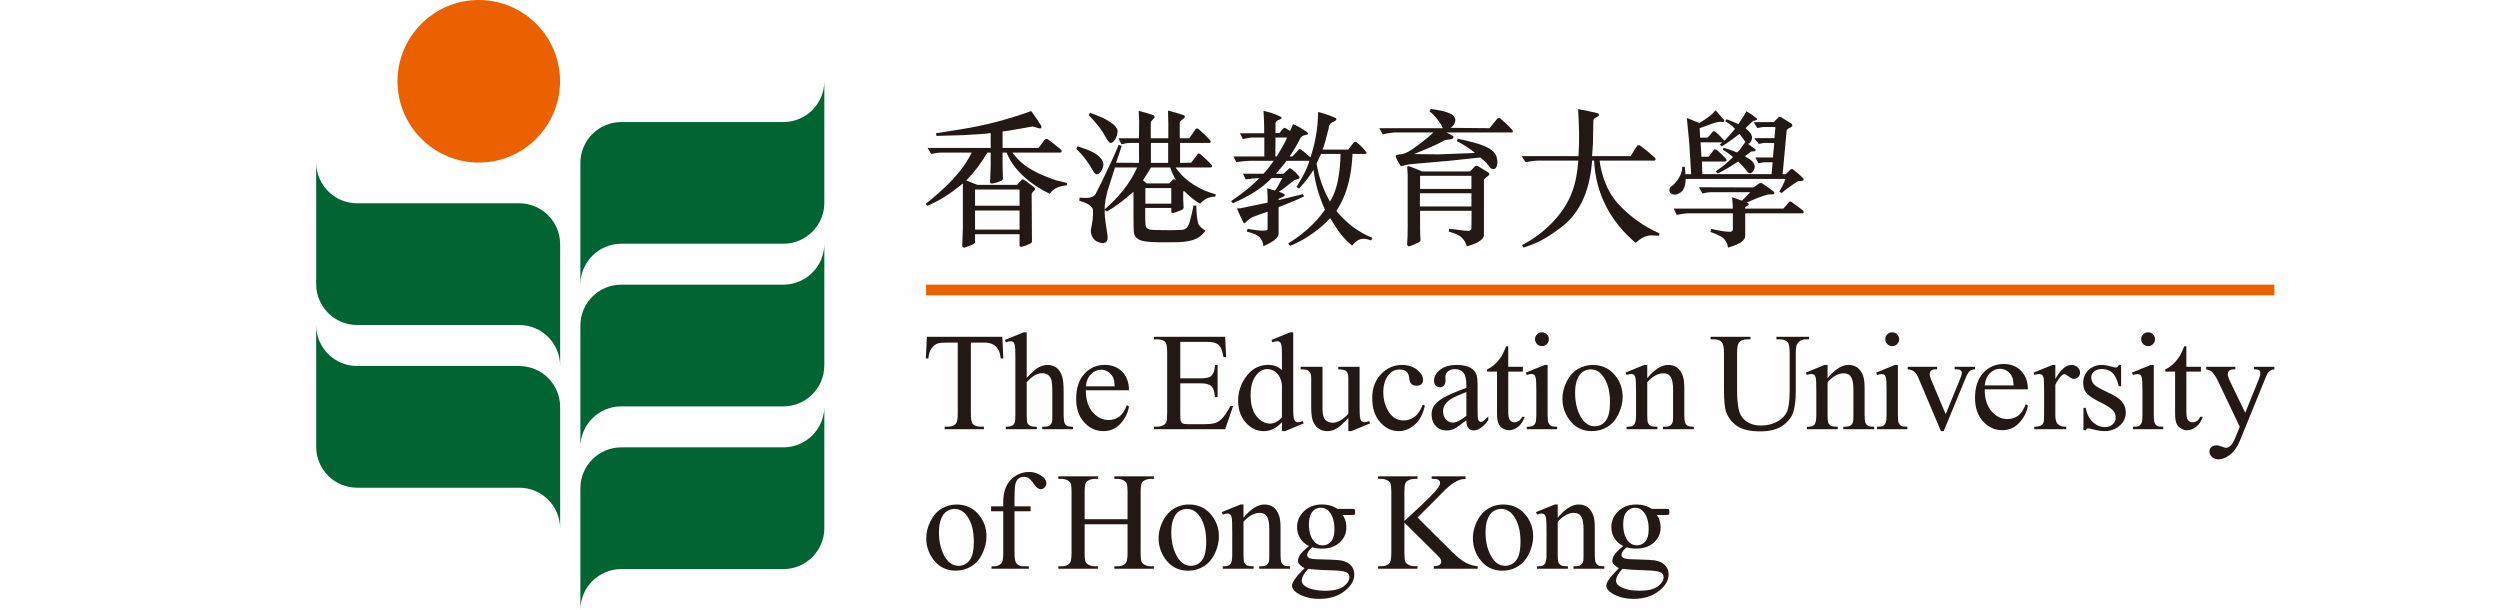 <svg xmlns="http://www.w3.org/2000/svg" xml:space="preserve" width="500" height="122" style="shape-rendering:geometricPrecision;text-rendering:geometricPrecision;image-rendering:optimizeQuality;fill-rule:evenodd;clip-rule:evenodd" viewBox="0 0 776.71 190.04"><defs><style>.fil1,.fil2,.fil3{fill:#006532;fill-rule:nonzero}.fil1,.fil3{fill:#221815}.fil1{fill:#eb6100}</style></defs><g id="&#x5716;&#x5C64;_x0020_1"><path d="M0 0h776.71v190.04H0z" style="fill:#fefefe"></path><g id="Logo_of_The_Education_University_of_Hong_Kong.svg"><g id="layer1"><g id="g41923"><path id="path41925" d="M122.77 25.32c0 13.96 11.36 25.33 25.32 25.33s25.32-11.37 25.32-25.33C173.41 11.35 162.05 0 148.09 0s-25.32 11.35-25.32 25.32" class="fil1"></path></g><g id="g41927"><path id="path41929" d="M110.18 63.33h50.5c7.04 0 12.75 5.71 12.75 12.75V114c0-7.04-5.71-12.75-12.75-12.75h-50.5c-7.04 0-12.75-5.72-12.75-12.75V50.58c0 7.05 5.71 12.75 12.75 12.75" class="fil2"></path></g><g id="g41931"><path id="path41933" d="M242.99 139.37h-50.51c-7.03 0-12.74 5.72-12.74 12.75v37.92c0-7.04 5.71-12.75 12.74-12.75h50.51c7.03 0 12.75-5.71 12.75-12.75v-37.91c0 7.04-5.72 12.74-12.75 12.74" class="fil2"></path></g><g id="g41935"><path id="path41937" d="M242.99 88.68h-50.51c-7.03 0-12.74 5.71-12.74 12.75v37.92c0-7.05 5.71-12.75 12.74-12.75h50.51c7.03 0 12.75-5.71 12.75-12.75V75.93c0 7.05-5.72 12.75-12.75 12.75" class="fil2"></path></g><g id="g41939"><path id="path41941" d="M110.18 114.03h50.5c7.04 0 12.75 5.71 12.75 12.74v37.92c0-7.04-5.71-12.75-12.75-12.75h-50.5c-7.04 0-12.75-5.7-12.75-12.75v-37.91c0 7.04 5.71 12.75 12.75 12.75" class="fil2"></path></g><g id="g41943"><path id="path41945" d="M242.99 38.02h-50.51c-7.03 0-12.74 5.71-12.74 12.75v37.92c0-7.04 5.71-12.75 12.74-12.75h50.51c7.03 0 12.75-5.71 12.75-12.75V25.28c0 7.04-5.72 12.74-12.75 12.74" class="fil2"></path></g><g id="g41947"><path id="path41949" d="m311.19 104.93.32 6.75h-.81c-.15-1.19-.37-2.04-.63-2.55-.44-.82-1.03-1.42-1.75-1.81-.73-.4-1.69-.59-2.87-.59h-4.06v21.99c0 1.78.19 2.88.58 3.32.52.59 1.36.89 2.47.89h1.01v.78h-12.22v-.78h1.03c1.22 0 2.08-.37 2.59-1.11.31-.45.46-1.48.46-3.1v-21.99h-3.46c-1.34 0-2.29.1-2.86.3-.73.28-1.38.79-1.89 1.55-.53.76-.84 1.8-.94 3.1h-.8l.33-6.75z" class="fil3"></path></g><g id="g41951"><path id="path41953" d="M318.79 103.53v14.22c1.57-1.72 2.82-2.83 3.74-3.32s1.84-.73 2.76-.73c1.1 0 2.05.3 2.84.91.79.6 1.38 1.57 1.76 2.86.27.9.41 2.56.41 4.97v6.88c0 1.23.1 2.07.29 2.52.15.35.39.62.72.82.35.19.97.29 1.88.29v.77h-9.56v-.77h.44c.92 0 1.54-.13 1.89-.41.36-.28.61-.69.75-1.22.04-.23.06-.9.06-2v-6.88c0-2.12-.11-3.51-.32-4.18-.23-.66-.58-1.17-1.06-1.49-.48-.33-1.06-.5-1.74-.5-.69 0-1.42.18-2.16.54-.75.38-1.65 1.12-2.7 2.24v10.27c0 1.33.07 2.16.22 2.48s.43.6.83.83c.41.21 1.1.32 2.1.32v.77h-9.65v-.77c.87 0 1.55-.13 2.05-.41.28-.14.5-.4.67-.79.17-.4.25-1.21.25-2.43v-17.6c0-2.22-.04-3.58-.15-4.09-.1-.52-.27-.86-.49-1.04-.22-.19-.51-.27-.88-.27-.3 0-.78.1-1.45.33l-.29-.74 5.82-2.38z" class="fil3"></path></g><g id="g41955"><path id="path41957" d="M337.22 121.59c-.02 2.89.68 5.15 2.1 6.79 1.42 1.65 3.08 2.47 4.99 2.47 1.27 0 2.38-.36 3.32-1.05.94-.71 1.73-1.91 2.36-3.6l.66.42c-.29 1.94-1.16 3.72-2.59 5.31s-3.22 2.38-5.37 2.38c-2.33 0-4.33-.91-5.99-2.74-1.67-1.81-2.5-4.26-2.5-7.32 0-3.33.86-5.92 2.56-7.79 1.71-1.86 3.85-2.78 6.42-2.78 2.18 0 3.98.71 5.37 2.15 1.4 1.43 2.1 3.36 2.1 5.76zm0-1.23h8.99c-.07-1.25-.22-2.12-.44-2.63-.36-.79-.87-1.42-1.58-1.87-.7-.45-1.43-.68-2.2-.68-1.18 0-2.23.46-3.15 1.37q-1.395 1.38-1.62 3.81" class="fil3"></path></g><g id="g41959"><path id="path41961" d="M366.63 106.5v11.37h6.32c1.65 0 2.74-.24 3.28-.73.74-.66 1.15-1.8 1.24-3.44h.79v10.02h-.79c-.2-1.4-.39-2.31-.6-2.69-.25-.5-.67-.89-1.25-1.17-.58-.29-1.47-.43-2.67-.43h-6.32v9.48c0 1.28.05 2.06.16 2.33.12.27.31.5.59.66.29.16.83.25 1.62.25h4.89c1.61 0 2.8-.12 3.53-.35.75-.22 1.45-.67 2.13-1.33.88-.88 1.77-2.2 2.7-3.97h.85l-2.49 7.22h-22.18v-.79h1.01c.69 0 1.33-.17 1.94-.48.45-.24.76-.57.92-1.02.17-.46.25-1.39.25-2.79v-18.7c0-1.83-.19-2.94-.56-3.37-.51-.57-1.36-.85-2.55-.85h-1.01v-.79h22.18l.32 6.31h-.83c-.3-1.51-.62-2.56-.98-3.13-.36-.56-.9-.99-1.61-1.28-.56-.22-1.56-.33-2.99-.33z" class="fil3"></path></g><g id="g41963"><path id="path41965" d="M398.31 131.53c-.94.99-1.87 1.7-2.78 2.13s-1.88.65-2.93.65c-2.12 0-3.97-.88-5.55-2.66-1.59-1.78-2.39-4.07-2.39-6.85s.88-5.34 2.63-7.65c1.76-2.31 4.02-3.47 6.77-3.47 1.72 0 3.13.55 4.25 1.63v-3.58c0-2.23-.05-3.59-.15-4.1-.11-.51-.28-.86-.5-1.04-.23-.18-.51-.27-.85-.27-.37 0-.86.11-1.47.34l-.28-.75 5.79-2.38h.97v22.48q0 3.42.15 4.17c.12.5.27.85.51 1.06.24.19.5.29.82.29q.57 0 1.53-.36l.23.74-5.77 2.4h-.98zm0-1.49v-10.02a6.8 6.8 0 0 0-.76-2.63c-.42-.78-.99-1.4-1.69-1.79-.69-.4-1.39-.61-2.05-.61q-1.86 0-3.33 1.68c-1.29 1.47-1.93 3.62-1.93 6.46q0 4.275 1.86 6.57c1.25 1.51 2.64 2.27 4.17 2.27 1.28 0 2.52-.64 3.73-1.93" class="fil3"></path></g><g id="g41967"><path id="path41969" d="M422.5 114.27v11.78c0 2.25.06 3.63.15 4.14.11.5.28.84.51 1.05.23.19.52.29.81.29.44 0 .94-.12 1.49-.36l.29.74-5.8 2.4h-.96v-4.12c-1.67 1.81-2.94 2.96-3.82 3.41-.87.48-1.81.71-2.78.71-1.1 0-2.04-.31-2.84-.94a4.97 4.97 0 0 1-1.66-2.43c-.31-.99-.47-2.4-.47-4.2v-8.69c0-.92-.1-1.55-.3-1.91-.2-.35-.49-.63-.88-.81-.38-.2-1.09-.28-2.11-.26v-.8h6.82v13.01c0 1.82.31 3 .94 3.57s1.39.85 2.28.85q.915 0 2.07-.57c.77-.39 1.7-1.12 2.75-2.19v-11.02c0-1.11-.19-1.85-.61-2.24-.4-.39-1.24-.6-2.51-.62v-.79z" class="fil3"></path></g><g id="g41971"><path id="path41973" d="M442.83 126.33c-.52 2.56-1.55 4.53-3.08 5.91s-3.22 2.07-5.08 2.07c-2.21 0-4.12-.93-5.77-2.78-1.64-1.86-2.47-4.36-2.47-7.51 0-3.06.92-5.54 2.74-7.46 1.82-1.91 4-2.86 6.54-2.86 1.91 0 3.49.51 4.73 1.51 1.22 1.02 1.83 2.07 1.83 3.16 0 .54-.16.97-.52 1.31-.34.32-.83.5-1.45.5-.84 0-1.46-.28-1.89-.82-.24-.29-.4-.86-.48-1.7-.07-.83-.37-1.46-.85-1.9-.5-.43-1.19-.64-2.07-.64-1.41 0-2.55.52-3.42 1.57-1.13 1.39-1.71 3.22-1.71 5.5 0 2.32.58 4.37 1.71 6.14 1.14 1.78 2.68 2.66 4.62 2.66 1.38 0 2.63-.47 3.74-1.41.77-.66 1.52-1.84 2.26-3.55z" class="fil3"></path></g><g id="g41975"><path id="path41977" d="M455.76 130.91c-2 1.54-3.25 2.44-3.76 2.68-.77.35-1.58.52-2.45.52-1.33 0-2.44-.45-3.31-1.38-.87-.91-1.31-2.12-1.31-3.62 0-.95.21-1.77.64-2.46.57-.97 1.58-1.87 3.02-2.73q2.16-1.26 7.17-3.09v-.77c0-1.93-.31-3.26-.93-3.98-.61-.72-1.51-1.09-2.68-1.09q-1.335 0-2.13.72c-.54.49-.8 1.04-.8 1.66l.04 1.23c0 .65-.17 1.15-.5 1.52-.32.34-.77.52-1.31.52-.52 0-.95-.19-1.28-.55-.34-.37-.49-.87-.49-1.51 0-1.21.61-2.34 1.86-3.36 1.24-1.01 2.99-1.52 5.25-1.52 1.72 0 3.14.29 4.23.87.84.44 1.46 1.13 1.85 2.06.26.61.39 1.85.39 3.73v6.6c0 1.86.03 3 .1 3.42.07.41.2.69.36.83.15.14.35.21.56.21q.33 0 .6-.15c.29-.18.86-.7 1.71-1.55v1.19c-1.58 2.13-3.1 3.18-4.54 3.18-.69 0-1.25-.23-1.66-.71-.41-.49-.62-1.31-.63-2.47m0-1.37v-7.42c-2.14.85-3.52 1.47-4.14 1.8-1.13.63-1.92 1.28-2.4 1.96s-.72 1.42-.72 2.23c0 1.02.31 1.86.9 2.54.62.67 1.31 1.01 2.1 1.01 1.09 0 2.5-.71 4.26-2.12m0 0" class="fil3"></path></g><g id="g41979"><path id="path41981" d="M468.81 107.88v6.39h4.55v1.49h-4.55v12.6c0 1.27.19 2.12.55 2.55.36.45.82.66 1.39.66.45 0 .92-.15 1.35-.43.44-.29.78-.73 1.02-1.28h.83c-.5 1.38-1.19 2.42-2.1 3.12s-1.83 1.06-2.81 1.06c-.64 0-1.28-.19-1.9-.55s-1.08-.88-1.39-1.54c-.29-.68-.44-1.72-.44-3.11v-13.08h-3.08v-.7c.78-.31 1.58-.84 2.4-1.58.81-.75 1.53-1.63 2.17-2.65.32-.54.78-1.52 1.36-2.95z" class="fil3"></path></g><g id="g41983"><path id="path41985" d="M481.08 113.7v15.62c0 1.22.09 2.03.27 2.44.18.39.44.69.79.89.34.21.97.3 1.9.3v.77h-9.46v-.77c.96 0 1.59-.09 1.92-.27.32-.19.58-.49.77-.91.19-.43.29-1.25.29-2.45v-7.49c0-2.11-.06-3.48-.2-4.1-.1-.45-.25-.77-.46-.94q-.315-.27-.87-.27c-.39 0-.88.11-1.45.32l-.29-.76 5.85-2.38zm-1.76-10.17c.59 0 1.1.21 1.52.63.41.41.62.93.62 1.52s-.21 1.1-.62 1.52c-.42.43-.93.64-1.52.64s-1.09-.21-1.53-.64c-.42-.42-.64-.93-.64-1.52s.22-1.11.64-1.52q.615-.63 1.53-.63m0 0" class="fil3"></path></g><g id="g41987"><path id="path41989" d="M495.09 113.7c2.95 0 5.31 1.11 7.1 3.35 1.51 1.91 2.27 4.1 2.27 6.58 0 1.74-.42 3.51-1.27 5.28-.82 1.78-1.97 3.13-3.44 4.04-1.46.91-3.09 1.36-4.89 1.36-2.93 0-5.26-1.16-6.98-3.51-1.46-1.96-2.19-4.16-2.19-6.62 0-1.78.44-3.55 1.32-5.32.89-1.75 2.06-3.06 3.51-3.9 1.44-.84 2.96-1.26 4.57-1.26m-.65 1.37c-.75 0-1.51.23-2.27.68-.75.44-1.36 1.22-1.83 2.35-.47 1.11-.7 2.55-.7 4.3q0 4.245 1.68 7.32c1.12 2.05 2.61 3.08 4.45 3.08 1.37 0 2.5-.56 3.4-1.69.89-1.14 1.34-3.09 1.34-5.84 0-3.46-.75-6.16-2.24-8.15-.99-1.36-2.28-2.05-3.83-2.05m0 0" class="fil3"></path></g><g id="g41991"><path id="path41993" d="M512.11 117.81c2.28-2.74 4.45-4.12 6.53-4.12 1.06 0 1.96.27 2.73.8s1.38 1.41 1.82 2.62c.32.85.47 2.15.47 3.91v8.29c0 1.24.1 2.07.29 2.51.17.36.42.63.77.83.34.2.98.3 1.91.3v.77h-9.61v-.77h.4c.91 0 1.55-.14 1.9-.41.36-.28.61-.69.76-1.22.06-.21.08-.88.08-2.01v-7.95c0-1.77-.23-3.05-.69-3.85-.47-.8-1.23-1.21-2.32-1.21-1.68 0-3.37.92-5.04 2.77v10.24c0 1.32.08 2.15.24 2.45.19.42.47.72.82.9.34.19 1.05.29 2.11.29v.77h-9.61v-.77h.42c.99 0 1.65-.25 2.01-.75.34-.5.52-1.46.52-2.89v-7.21c0-2.33-.06-3.75-.17-4.27-.1-.51-.27-.84-.48-1.04-.23-.18-.52-.27-.88-.27-.4 0-.88.1-1.42.32l-.33-.77 5.86-2.38h.91z" class="fil3"></path></g><g id="g41995"><path id="path41997" d="M552.35 105.72v-.79h10.18v.79h-1.08c-1.13 0-2 .48-2.61 1.42-.3.43-.45 1.46-.45 3.05v11.68c0 2.88-.29 5.12-.85 6.72-.58 1.6-1.69 2.96-3.38 4.1-1.68 1.14-3.96 1.7-6.84 1.7-3.15 0-5.53-.54-7.16-1.63-1.63-1.08-2.78-2.55-3.46-4.4-.46-1.25-.68-3.62-.68-7.08v-11.25c0-1.78-.23-2.94-.73-3.49s-1.27-.82-2.37-.82h-1.08v-.79h12.44v.79h-1.11c-1.18 0-2.03.37-2.54 1.12-.36.52-.53 1.57-.53 3.19v12.54q0 1.68.3 3.84c.21 1.45.58 2.57 1.12 3.38.54.8 1.32 1.46 2.33 1.99s2.25.79 3.72.79c1.88 0 3.56-.41 5.05-1.23 1.48-.82 2.5-1.87 3.05-3.15.53-1.29.81-3.46.81-6.51v-11.65c0-1.8-.19-2.93-.59-3.38-.56-.62-1.37-.93-2.46-.93z" class="fil3"></path></g><g id="g41999"><path id="path42001" d="M568.29 117.81c2.28-2.74 4.45-4.12 6.52-4.12 1.07 0 1.97.27 2.74.8s1.37 1.41 1.82 2.62c.31.85.46 2.15.46 3.91v8.29c0 1.24.1 2.07.3 2.51.16.36.41.63.76.83.34.2.99.3 1.92.3v.77h-9.61v-.77h.4c.91 0 1.54-.14 1.89-.41.37-.28.62-.69.77-1.22.05-.21.08-.88.08-2.01v-7.95c0-1.77-.23-3.05-.69-3.85-.47-.8-1.24-1.21-2.33-1.21-1.69 0-3.36.92-5.03 2.77v10.24c0 1.32.08 2.15.23 2.45.2.41.48.72.83.9.33.19 1.04.28 2.1.28v.78h-9.61v-.77h.43c.99 0 1.65-.25 2-.75s.51-1.46.51-2.89v-7.21c0-2.33-.04-3.75-.15-4.27-.1-.51-.27-.84-.49-1.04-.22-.18-.52-.27-.88-.27-.39 0-.87.1-1.42.32l-.32-.77 5.86-2.38h.91z" class="fil3"></path></g><g id="g42003"><path id="path42005" d="M590.2 113.7v15.62c0 1.22.08 2.03.26 2.44.18.39.44.69.79.89.34.21.98.3 1.9.3v.77h-9.45v-.77q1.41 0 1.92-.27c.31-.19.57-.49.76-.91.2-.43.29-1.25.29-2.45v-7.49c0-2.11-.06-3.48-.18-4.1-.11-.45-.27-.77-.48-.94-.21-.18-.5-.27-.86-.27-.4 0-.88.11-1.45.32l-.29-.76 5.86-2.38zm-1.77-10.17q.9 0 1.53.63c.41.41.62.93.62 1.52s-.21 1.1-.62 1.52c-.42.43-.93.64-1.53.64s-1.1-.21-1.52-.64c-.42-.42-.64-.93-.64-1.52s.21-1.11.62-1.52c.42-.42.93-.63 1.54-.63m0 0" class="fil3"></path></g><g id="g42007"><path id="path42009" d="M593.26 114.27h9.16v.79h-.6c-.55 0-.97.13-1.26.4s-.44.62-.44 1.08c0 .5.16 1.08.45 1.77l4.52 10.74 4.54-11.15c.33-.79.49-1.38.49-1.8a.73.73 0 0 0-.17-.49c-.16-.22-.36-.36-.6-.44s-.72-.11-1.46-.11v-.79h6.34v.79c-.73.05-1.23.2-1.51.45-.51.42-.95 1.12-1.35 2.11l-6.9 16.69h-.86l-6.95-16.41c-.31-.77-.61-1.31-.89-1.65-.28-.32-.64-.6-1.09-.83-.24-.13-.71-.25-1.42-.36z" class="fil3"></path></g><g id="g42011"><path id="path42013" d="M617.25 121.3c-.01 2.89.69 5.15 2.1 6.8 1.41 1.63 3.07 2.46 4.99 2.46 1.28 0 2.38-.36 3.32-1.05.94-.71 1.73-1.9 2.37-3.6l.67.42c-.31 1.94-1.17 3.72-2.6 5.3-1.44 1.6-3.22 2.39-5.37 2.39-2.34 0-4.33-.91-5.99-2.73-1.67-1.81-2.51-4.27-2.51-7.33 0-3.33.86-5.92 2.56-7.78 1.71-1.87 3.84-2.78 6.42-2.78 2.18 0 3.97.7 5.38 2.14 1.4 1.44 2.11 3.36 2.11 5.76zm0-1.23h9.01c-.08-1.24-.23-2.12-.45-2.63-.36-.79-.88-1.42-1.58-1.87-.71-.45-1.45-.68-2.21-.68q-1.755 0-3.15 1.38c-.93.91-1.46 2.17-1.62 3.8" class="fil3"></path></g><g id="g42015"><path id="path42017" d="M639.25 113.7v4.37c1.62-2.91 3.29-4.37 5-4.37.78 0 1.43.23 1.93.71.52.47.77 1.02.77 1.65 0 .54-.18 1.02-.55 1.39-.37.38-.81.58-1.32.58-.49 0-1.05-.24-1.67-.74-.61-.48-1.07-.73-1.36-.73-.26 0-.54.14-.83.43-.64.57-1.3 1.54-1.97 2.86v9.33c0 1.07.13 1.88.4 2.44.19.38.51.69.98.95.46.25 1.14.38 2.01.38v.77h-9.96v-.77c1 0 1.73-.15 2.22-.47.35-.21.59-.58.73-1.08.07-.24.12-.92.12-2.06v-7.53c0-2.26-.05-3.62-.14-4.04-.1-.44-.27-.75-.51-.95-.26-.2-.57-.3-.92-.3-.44 0-.94.11-1.5.32l-.2-.76 5.88-2.38z" class="fil3"></path></g><g id="g42019"><path id="path42021" d="M659.74 113.7v6.62h-.71c-.53-2.08-1.23-3.5-2.07-4.24-.84-.75-1.92-1.12-3.21-1.12-.99 0-1.79.26-2.4.77-.61.53-.91 1.11-.91 1.75 0 .79.23 1.48.67 2.04.44.57 1.34 1.19 2.68 1.84l3.11 1.51c2.86 1.4 4.3 3.25 4.3 5.54 0 1.77-.67 3.19-2.01 4.28-1.33 1.08-2.84 1.62-4.49 1.62-1.19 0-2.55-.21-4.07-.64-.46-.13-.85-.21-1.15-.21-.33 0-.58.18-.77.56h-.7v-6.95h.7c.39 1.98 1.16 3.48 2.27 4.48 1.13 1.01 2.38 1.51 3.76 1.51.98 0 1.78-.29 2.39-.87.62-.57.93-1.25.93-2.07 0-.97-.35-1.79-1.04-2.46-.68-.66-2.05-1.5-4.1-2.52s-3.4-1.94-4.04-2.76c-.63-.8-.95-1.82-.95-3.06 0-1.6.55-2.94 1.64-4.01 1.1-1.08 2.52-1.61 4.26-1.61.77 0 1.7.16 2.78.49.73.2 1.2.31 1.45.31.22 0 .4-.04.53-.15.13-.09.27-.31.44-.65z" class="fil3"></path></g><g id="g42023"><path id="path42025" d="M669.92 113.7v15.62c0 1.22.08 2.03.27 2.44.17.39.44.69.78.89.34.21.98.3 1.9.3v.77h-9.44v-.77c.94 0 1.58-.09 1.91-.27.32-.19.58-.49.76-.91.2-.43.29-1.25.29-2.45v-7.49c0-2.11-.06-3.48-.18-4.1-.11-.45-.26-.77-.47-.94-.22-.18-.5-.27-.87-.27-.39 0-.88.11-1.44.32l-.3-.76 5.85-2.38zm-1.76-10.17c.6 0 1.1.21 1.52.63.42.41.62.93.62 1.52s-.2 1.1-.62 1.52c-.42.43-.92.64-1.52.64s-1.1-.21-1.53-.64c-.42-.42-.64-.93-.64-1.52s.21-1.11.63-1.52c.42-.42.92-.63 1.54-.63m0 0" class="fil3"></path></g><g id="g42027"><path id="path42029" d="M680.07 107.88v6.39h4.54v1.49h-4.54v12.6c0 1.27.18 2.12.53 2.55.37.45.84.66 1.4.66.46 0 .92-.15 1.36-.43.44-.29.78-.73 1.02-1.28h.82c-.49 1.38-1.19 2.42-2.09 3.12-.92.7-1.84 1.06-2.81 1.06-.65 0-1.29-.19-1.91-.55-.61-.36-1.08-.88-1.38-1.54-.3-.68-.45-1.72-.45-3.11v-13.08h-3.07v-.7c.78-.31 1.58-.84 2.39-1.58.8-.75 1.53-1.63 2.18-2.65.32-.54.77-1.52 1.36-2.95z" class="fil3"></path></g><g id="g42031"><path id="path42033" d="M686.26 114.27h9.07v.79h-.45c-.63 0-1.11.13-1.43.42-.32.27-.48.6-.48 1.02 0 .55.24 1.32.7 2.29l4.74 9.81 4.35-10.75c.23-.57.36-1.15.36-1.71 0-.25-.06-.45-.15-.57-.12-.16-.29-.29-.53-.38-.25-.09-.67-.13-1.27-.13v-.79h6.32v.79c-.52.05-.93.16-1.2.33-.29.18-.61.5-.95.96-.12.2-.36.74-.71 1.63l-7.92 19.41c-.77 1.87-1.77 3.3-3.01 4.26-1.23.96-2.42 1.45-3.57 1.45-.84 0-1.53-.25-2.06-.72-.54-.49-.81-1.04-.81-1.66 0-.6.19-1.07.59-1.44.39-.35.92-.54 1.6-.54.46 0 1.11.16 1.91.48.57.21.92.31 1.06.31.43 0 .89-.22 1.39-.66.51-.43 1.01-1.29 1.52-2.54l1.38-3.38-6.99-14.67c-.2-.44-.54-.98-1.02-1.63-.35-.5-.64-.83-.86-1-.33-.22-.85-.43-1.58-.59z" class="fil3"></path></g><g id="g42035"><path id="path42037" d="M296.9 157.18c2.96 0 5.31 1.11 7.09 3.34 1.52 1.91 2.27 4.1 2.27 6.59 0 1.73-.41 3.5-1.25 5.28-.82 1.78-1.97 3.13-3.45 4.03-1.46.91-3.09 1.36-4.88 1.36-2.93 0-5.26-1.16-7-3.5-1.46-1.97-2.18-4.17-2.18-6.63 0-1.78.44-3.55 1.33-5.31.88-1.77 2.05-3.07 3.49-3.91 1.45-.84 2.97-1.25 4.58-1.25m-.65 1.37c-.75 0-1.51.23-2.26.67-.76.44-1.37 1.22-1.84 2.35-.47 1.11-.7 2.55-.7 4.3 0 2.83.56 5.27 1.69 7.33 1.12 2.05 2.6 3.07 4.44 3.07 1.38 0 2.51-.57 3.4-1.69.9-1.14 1.34-3.09 1.34-5.84 0-3.46-.74-6.17-2.23-8.15-1.01-1.36-2.28-2.04-3.84-2.04" class="fil3"></path></g><g id="g42039"><path id="path42041" d="M314.99 159.27v12.78c0 1.81.2 2.96.6 3.44.52.62 1.22.93 2.09.93h1.77v.76h-11.61v-.76h.87c.57 0 1.08-.14 1.55-.42.47-.29.79-.66.97-1.15.17-.47.25-1.41.25-2.8v-12.78h-3.78v-1.52h3.78v-1.28c0-1.94.33-3.58.94-4.92a7.7 7.7 0 0 1 2.86-3.26 7.9 7.9 0 0 1 4.32-1.25c1.49 0 2.84.48 4.1 1.45.82.63 1.22 1.35 1.22 2.15 0 .41-.18.82-.54 1.19q-.555.57-1.2.57c-.31 0-.66-.13-1.02-.36-.37-.23-.8-.74-1.32-1.5-.53-.77-1.01-1.3-1.44-1.57-.45-.26-.94-.4-1.47-.4-.66 0-1.21.18-1.67.52-.45.35-.77.89-.97 1.62s-.3 2.6-.3 5.63v1.41H320v1.52z" class="fil3"></path></g><g id="g42043"><path id="path42045" d="M336.84 161.76h13.37v-8.24q0-2.205-.27-2.91c-.15-.35-.44-.66-.9-.91a3.87 3.87 0 0 0-1.93-.51h-1.01v-.79h12.31v.79h-1.02c-.69 0-1.32.17-1.94.49-.45.23-.75.57-.91 1.03-.18.46-.25 1.4-.25 2.81v18.58c0 1.45.09 2.42.28 2.89.13.34.43.66.86.91.63.34 1.27.51 1.96.51h1.02v.78H346.1v-.78h1.01q1.755 0 2.58-1.05c.35-.45.52-1.53.52-3.26v-8.77h-13.37v8.77c0 1.45.09 2.42.28 2.89.13.34.44.66.89.91.61.34 1.25.51 1.93.51h1.03v.78h-12.33v-.78h1.03c1.19 0 2.04-.35 2.59-1.05.33-.45.5-1.53.5-3.26v-18.58q0-2.205-.27-2.91c-.15-.35-.44-.65-.88-.91-.62-.33-1.26-.51-1.94-.51h-1.03v-.79h12.33v.79h-1.03c-.68 0-1.32.17-1.93.49-.45.23-.74.57-.91 1.03-.18.46-.26 1.4-.26 2.81z" class="fil3"></path></g><g id="g42047"><path id="path42049" d="M369.3 157.18c2.94 0 5.31 1.11 7.09 3.34 1.51 1.91 2.27 4.1 2.27 6.59 0 1.73-.42 3.5-1.25 5.28s-1.98 3.13-3.45 4.03c-1.47.91-3.1 1.36-4.89 1.36-2.94 0-5.26-1.16-6.99-3.5-1.46-1.97-2.19-4.17-2.19-6.63 0-1.78.44-3.55 1.33-5.31.89-1.77 2.06-3.07 3.5-3.91a8.9 8.9 0 0 1 4.58-1.25m-.65 1.37c-.76 0-1.51.23-2.28.67-.76.44-1.36 1.22-1.83 2.35-.46 1.11-.7 2.55-.7 4.3 0 2.83.56 5.27 1.7 7.33 1.11 2.05 2.6 3.07 4.43 3.07 1.39 0 2.51-.57 3.4-1.69.89-1.13 1.34-3.09 1.34-5.84 0-3.46-.74-6.17-2.23-8.15-1-1.36-2.29-2.04-3.84-2.04zm0 0" class="fil3"></path></g><g id="g42051"><path id="path42053" d="M386.32 161.29c2.27-2.75 4.44-4.12 6.52-4.12 1.06 0 1.97.27 2.74.79.76.53 1.37 1.41 1.82 2.63.31.85.47 2.15.47 3.9v8.3c0 1.23.09 2.07.3 2.51.15.35.4.63.75.82.34.2.99.3 1.92.3v.77h-9.62v-.77h.41c.9 0 1.54-.14 1.89-.41.37-.28.62-.68.76-1.22.06-.21.08-.88.08-2v-7.95c0-1.78-.22-3.06-.69-3.86-.46-.8-1.23-1.2-2.32-1.2-1.69 0-3.36.92-5.03 2.76v10.25c0 1.31.07 2.13.23 2.45.2.41.47.71.82.89.34.19 1.05.29 2.11.29v.77h-9.61v-.77h.42c.99 0 1.66-.25 2.01-.74.34-.51.52-1.47.52-2.89v-7.21c0-2.34-.05-3.76-.16-4.27s-.27-.85-.49-1.04-.51-.28-.88-.28c-.39 0-.87.11-1.42.32l-.32-.77 5.86-2.37h.91z" class="fil3"></path></g><g id="g42055"><path id="path42057" d="M406.72 170.1c-1.2-.58-2.1-1.39-2.74-2.43s-.95-2.19-.95-3.45c0-1.92.72-3.59 2.17-4.97s3.32-2.08 5.57-2.08c1.86 0 3.46.45 4.83 1.36h4.11c.61 0 .96.02 1.06.05.1.04.17.09.21.17.09.14.13.37.13.7 0 .36-.03.61-.11.76-.04.07-.11.12-.22.17-.1.04-.46.06-1.07.06h-2.51c.78 1.03 1.17 2.33 1.17 3.91 0 1.81-.69 3.36-2.08 4.65s-3.25 1.92-5.58 1.92a11 11 0 0 1-2.95-.42q-.93.81-1.26 1.41c-.22.41-.34.75-.34 1.03 0 .25.13.48.35.7.24.23.7.39 1.37.49q.6.09 2.97.15c2.93.07 4.82.17 5.68.3 1.31.19 2.36.66 3.14 1.46.79.79 1.17 1.77 1.17 2.94 0 1.59-.73 3.08-2.24 4.49-2.2 2.06-5.08 3.1-8.63 3.1-2.74 0-5.04-.62-6.93-1.84-1.05-.71-1.59-1.45-1.59-2.22q0-.495.24-1.02c.24-.52.74-1.24 1.49-2.18.09-.13.81-.89 2.16-2.3-.73-.43-1.27-.82-1.57-1.17-.3-.34-.45-.75-.45-1.18 0-.49.2-1.08.6-1.74.41-.67 1.35-1.6 2.8-2.82m-.21 7.09c-.67.72-1.17 1.39-1.51 2.01-.34.63-.51 1.2-.51 1.73 0 .67.41 1.27 1.23 1.78 1.42.88 3.46 1.32 6.14 1.32 2.55 0 4.42-.45 5.63-1.35 1.21-.91 1.83-1.86 1.83-2.88 0-.74-.38-1.26-1.1-1.57-.73-.31-2.18-.5-4.36-.55-3.19-.08-5.64-.25-7.35-.49m3.89-19.01c-1.04 0-1.92.42-2.62 1.27-.7.83-1.06 2.11-1.06 3.83 0 2.25.48 3.98 1.45 5.2.73.94 1.67 1.41 2.8 1.41 1.08 0 1.95-.4 2.65-1.21.69-.81 1.04-2.08 1.04-3.8 0-2.25-.49-4.02-1.46-5.28-.73-.95-1.65-1.42-2.8-1.42" class="fil3"></path></g><g id="g42059"><path id="path42061" d="m440.54 161.22 10.61 10.56c1.75 1.73 3.23 2.91 4.46 3.55 1.23.63 2.47.99 3.69 1.07v.79h-13.69v-.79c.82 0 1.41-.14 1.77-.41.37-.28.55-.58.55-.93 0-.33-.07-.64-.21-.91s-.58-.77-1.33-1.5l-9.93-9.83v9.27c0 1.47.1 2.43.28 2.89.14.35.44.65.89.91.61.33 1.25.51 1.93.51h.98v.79h-12.27v-.79h1.02c1.19 0 2.05-.35 2.59-1.04.34-.46.51-1.54.51-3.27v-18.6c0-1.45-.09-2.42-.28-2.9-.14-.34-.43-.64-.87-.89-.61-.34-1.27-.51-1.95-.51h-1.02v-.79h12.27v.79h-.98c-.67 0-1.3.16-1.93.49-.44.22-.74.57-.91 1.02s-.26 1.38-.26 2.79v8.82c.28-.27 1.26-1.17 2.9-2.69 4.22-3.85 6.75-6.43 7.63-7.71.38-.57.58-1.06.58-1.49 0-.33-.15-.61-.45-.86-.29-.25-.79-.37-1.51-.37h-.66v-.79h10.57v.79c-.61.01-1.19.1-1.7.26-.5.14-1.13.44-1.86.89-.75.44-1.64 1.17-2.71 2.16-.31.28-1.75 1.73-4.31 4.35z" class="fil3"></path></g><g id="g42063"><path id="path42065" d="M467.2 157.18c2.95 0 5.31 1.11 7.09 3.34 1.52 1.91 2.27 4.1 2.27 6.59 0 1.73-.42 3.5-1.24 5.28-.84 1.78-1.99 3.13-3.46 4.03-1.47.91-3.09 1.36-4.88 1.36-2.94 0-5.27-1.16-6.99-3.5-1.46-1.97-2.19-4.17-2.19-6.63q0-2.67 1.32-5.31c.88-1.77 2.05-3.07 3.5-3.91a8.97 8.97 0 0 1 4.58-1.25m-.65 1.37c-.75 0-1.51.23-2.27.67s-1.37 1.22-1.83 2.35c-.48 1.11-.71 2.55-.71 4.3 0 2.83.57 5.27 1.7 7.33 1.12 2.05 2.6 3.07 4.44 3.07 1.37 0 2.51-.57 3.4-1.69.89-1.14 1.34-3.09 1.34-5.84 0-3.46-.75-6.17-2.23-8.15q-1.515-2.04-3.84-2.04m0 0" class="fil3"></path></g><g id="g42067"><path id="path42069" d="M484.22 161.29c2.28-2.75 4.46-4.12 6.52-4.12 1.07 0 1.97.27 2.75.79.76.53 1.37 1.41 1.82 2.63.31.85.46 2.15.46 3.9v8.3c0 1.23.1 2.07.3 2.51.16.35.41.63.76.82.34.2.98.3 1.91.3v.77h-9.61v-.77h.4c.91 0 1.54-.14 1.9-.41.36-.28.61-.68.76-1.22.06-.21.07-.88.07-2v-7.95c0-1.78-.22-3.06-.68-3.86s-1.23-1.2-2.32-1.2c-1.69 0-3.36.92-5.04 2.76v10.25c0 1.31.08 2.13.23 2.45.2.41.48.71.83.89.34.19 1.04.29 2.11.29v.77h-9.61v-.77h.42c.99 0 1.65-.25 2-.74.35-.51.53-1.47.53-2.89v-7.21c0-2.34-.06-3.76-.17-4.27-.1-.51-.27-.85-.48-1.04-.23-.19-.52-.28-.89-.28-.39 0-.87.11-1.41.32l-.33-.77 5.86-2.37h.91z" class="fil3"></path></g><g id="g42071"><path id="path42073" d="M504.62 170.1q-1.77-.87-2.73-2.43t-.96-3.45c0-1.92.73-3.59 2.18-4.97s3.31-2.08 5.58-2.08c1.85 0 3.45.45 4.8 1.36h4.14c.59 0 .95.02 1.05.05.1.04.18.09.21.17.09.14.12.37.12.7 0 .36-.02.61-.1.76-.04.07-.11.12-.22.17-.11.04-.47.06-1.06.06h-2.53c.78 1.03 1.18 2.33 1.18 3.91q0 2.715-2.07 4.65c-1.4 1.29-3.26 1.92-5.6 1.92-.95 0-1.94-.14-2.94-.42-.62.54-1.05 1.01-1.27 1.41-.22.41-.33.75-.33 1.03 0 .25.12.48.36.7.23.23.69.39 1.36.49.4.06 1.38.11 2.98.15 2.9.07 4.8.17 5.66.3 1.32.19 2.37.66 3.16 1.46.78.79 1.18 1.77 1.18 2.94 0 1.59-.76 3.08-2.26 4.49-2.2 2.06-5.08 3.1-8.63 3.1-2.74 0-5.05-.62-6.92-1.84-1.07-.71-1.6-1.45-1.6-2.22q0-.495.24-1.02c.23-.52.73-1.24 1.48-2.18.1-.13.82-.89 2.17-2.3-.75-.43-1.26-.82-1.57-1.17-.3-.34-.45-.75-.45-1.18 0-.49.2-1.08.61-1.74.4-.67 1.33-1.6 2.78-2.82m-.21 7.09c-.67.72-1.16 1.39-1.5 2.01-.34.63-.52 1.2-.52 1.73 0 .67.41 1.27 1.24 1.78 1.41.88 3.46 1.32 6.13 1.32q3.825 0 5.64-1.35c1.21-.91 1.81-1.86 1.81-2.88 0-.74-.35-1.26-1.07-1.57-.75-.31-2.2-.5-4.38-.55-3.18-.08-5.63-.25-7.35-.49m3.91-19.01c-1.04 0-1.92.42-2.62 1.27-.72.83-1.08 2.11-1.08 3.83 0 2.25.49 3.98 1.45 5.2.73.94 1.67 1.41 2.81 1.41 1.07 0 1.95-.4 2.64-1.21.7-.81 1.04-2.08 1.04-3.8 0-2.25-.48-4.02-1.46-5.28-.73-.95-1.65-1.42-2.78-1.42" class="fil3"></path></g><g id="g42075"><path id="path42077" d="M320.42 75.09c.04.28-.06.61-.6.84-.98.47-1.54.7-2.65.97-.32.06-.61-.18-.61-.37v-3.57H302.7v2.46c0 .28-.23.61-1.12.93l-2.13.79c-.37.09-.75-.24-.75-.61l.2-5.28V57.19l-.47.36c-3.3 2.65-6.83 5.07-10.67 6.55l-.42-.6c5.66-4.54 11.18-9.6 14.33-15.96h-9.32c-1.02 0-2.09.14-3.34.42l-1.07-1.87h19.63v-4.63l-2.09.24-6.58.41-8.22.23-.14-.83 7.66-1.21c7.61-1.2 14.94-3.15 21.99-5.7.97 1.38 2.18 3.05 3.15 4.63.09.28.09.7-.28.79-.92 0-1.63-.56-2.5-.6l-7.15 1.25-2.14.28v5.14h11.19l2-2.63c.18-.18.65-.24.92-.05 1.49 1.07 2.74 2.09 4.13 3.25.14.18.28.59 0 .78l-.32.1h-14.85l.47.6c3.34 4.36 8.3 6.35 13.12 8.02l3.44.84-.09.74c-2.05.19-4.18.84-5.29 2.65-5.38-2.55-11.23-7.05-13.45-12.85h-1.27v4.04l.11 3.9c0 .28-.11.6-.43.78-.93.47-1.94.8-3.01.93-.37.04-.52-.24-.56-.37l.19-5.15v-4.13h-1.03c-1.75 3.01-4.03 6.08-6.58 8.68l3.48 1.38h12.34l1.39-1.52c.14-.23.7-.23.92 0l3.07 2.31c.19.24.33.51.09.84-.37.42-.79.69-.92 1.2zm-3.86-16.05H302.7v5.06h13.86zm0 6.55H302.7v5.94h13.86z" class="fil3"></path></g><g id="g42079"><path id="path42081" d="M341.47 53.89c-.27.33-.7.51-1.11.37l-.56-.46c-1.49-2.65-3.2-5.24-5.57-7.38l.37-.84c2.84.99 6.18 1.77 7.89 4.6.52 1.31-.09 2.74-1.02 3.71m36.05 7.38c-.56 0-.93 0-1.72.23-1.11.28-2.13.98-2.97 1.95-1.81-.93-3.48-2.46-5.01-3.94-.23-.05-.23.27-.27.46v2.09l.13 2.73c-.04.33-.41.56-.92.75-.74.32-2.19.88-2.51.83-.18-.04-.37-.18-.42-.37v-1.21h-8.12c0 2.74-.05 4.74.19 5.85.55.97 1.8.97 2.92 1.02 2.79.09 5.66.09 8.45-.05 1.29-.18 1.95-1.11 2.36-2.69.41-1.62.84-3.24 1.15-4.91l.85.05c.04 1.85.14 3.8.59 5.61.43.93 1.41 1.66 2.24 2.18-2.18 3.29-5.9 3.57-9.65 3.62-3.11 0-6.26.14-9.24-.28-1.16-.19-2.27-.56-3.01-1.58l-.24-.55-.18-.89c-.14-4.13-.04-8.16-.09-12.42-2.7 2.31-5.29 4.49-8.26 6.11-.23-.04-.46-.38-.7-.38-.08 2.75.56 5.3.89 7.94 0 .65.13 1.35-.38 1.86-.78.88-2.08.33-2.96-.05-1.31-.73-2-2.22-1.85-3.71.41-1.94.83-4.22.6-6.4-.84-1.58-2.65-2.09-4.19-2.55l.05-.98c1.64.05 3.68.38 4.87-.92l1.9-3.71 3.49-7.38 1.95-4.45.92.32c-.56 1.76-1.16 3.57-1.76 5.24l7.15.05c.08-2.13-.05-4.17 0-6.22h-2.79c-.78 0-1.86.23-2.69.42-.24-.65-.65-1.21-.88-1.86h6.36l.05-5.24-.14-3.29c1.57.37 3.19.83 4.58 1.34.33.19.47.51.29.84-.61.6-1.11 1.16-1.11 1.44v4.91h5.47v-4.77l-.1-3.86c1.81.47 3.25.88 4.92 1.44.28.1.46.51.19.84-.42.42-1.45 1.02-1.45 1.39v4.96h2.98l1.94-2.83c.19-.28.7-.32.89-.09 1.3 1.11 2.64 2.41 3.75 3.67.19.28.1.69-.27.69h-9.19v6.22l3.47-.05 2.01-2.69c.23-.18.55-.23.78-.04 1.35 1.24 2.14 1.85 3.62 3.47.24.33-.05.65-.28.75h-11c2.98 4.36 7.71 7.05 12.54 8.39zm-32.1-16.88c-.24.18-.61.13-.84.03-.84-.83-1.4-2.17-2-3.1-1.38-2.09-2.69-3.62-4.45-5.43l.37-.74c2.65.93 5.24 1.9 7.48 3.76.69.7 1.29 1.39 1.1 2.46-.23 1.3-.74 2.41-1.66 3.02m.88 7.79-2.32 7.24c-.42 1.9-.97 3.66-.89 5.79 4.32-3.71 7.89-8.07 10.12-13.03zm17.21 0h-6.03c-.74 1.34-1.62 2.69-2.47 3.98l1.16.98h7.01l1.12-1.16c.37-.28.69-.13 1.02.28-.65-1.35-1.39-2.59-1.81-4.08m.32 6.4h-8.07v4.86h8.07zm-.97-14.06h-5.38v6.22h5.38z" class="fil3"></path></g><g id="g42083"><path id="path42085" d="M426.03 74.91c-2.74-1.11-4.36-.32-5.84 1.62-3.49-2.96-4.4-4.73-6.87-8.58-3.06 3.39-7.8 6.78-12.47 8.63l-.61-.74c4.23-2.55 8.59-6.27 11.46-10.53-1.71-3.86-3.07-8.08-3.53-12.44-1.76 2.79-2.78 3.89-4.54 5.89l-.8-.51c1.58-2.59 3.07-5 4.04-8.16h-7.14c-.97 1.4-2.18 2.69-3.29 4.04h2.32l1.85-1.68c.42-.18 1.34.75 1.95 1.26l1.2 1.34c.33.84-1.1.75-1.67 1.16-1.58 1.12-3.11 2.55-4.78 3.53.6.18 1.21.42 1.77.75.55.78-1.2.96-1.81 1.52v.33l7.52-1.85.42.69c-2.55 1.25-5.29 2.31-7.94 3.34v8.21c0 1.86-3.06 3.15-4.73 3.99-.41-2.83-1.63-3.67-5.15-4.55l.18-.88c1.86.28 3.9.7 5.75.51.42-.04.52-.37.52-.65v-5.19c-1.71.6-2.97.97-4.6 1.66-.97.42-1.48.94-2.27 1.68-.23.33-.5.37-.69 0-.65-1.35-1.35-2.79-1.91-4.18-.09-.37.6-.14.98-.23l8.49-1.76v-1.9l-.14-2.56c.83.24 1.62.46 2.45.7.88-1.2 1.58-2.6 2.28-3.9h-3.34c-3.43 3.66-7.84 5.98-12.06 7.85l-.56-.66c3.06-2.13 6.13-4.36 8.77-7.14-1.44 0-2.84.19-4.22.37l-.84-1.76h6.36c1.25-1.21 2.22-2.73 3.24-4.04h-6.77c-1.21 0-2.92.14-4.92.42l-.88-1.77h9.61v-5.89h-3.48c-1.13 0-2.14.29-3.2.46l-.93-1.8h7.56c.05-2.27-.09-4.78-.19-6.96 2.14.46 3.34.88 5.38 1.85.84.7-.88.84-1.34 1.39-.28.24-.28.47-.32.7v2.97h1.25c.41-.51.79-1.2 1.49-1.62.5 0 1.16.6 1.81.98l.92-2.14c1.57.65 3.11 1.52 4.51 2.64.68.83-1.12.65-1.68 1.12l-.55.6c-.94 2-2.1 3.8-3.35 5.7h.88c.65-.69 1.35-1.48 2-2.18.18-.19.47-.13.74.09.93.71 1.85 1.49 2.87 2.37a45.4 45.4 0 0 0 2.38-14.14c1.95.5 3.8 1.11 5.56 1.94.51.65-.6 1.02-1.06 1.26-1.39.69-1.08 1.99-1.5 3.01-.46 1.81-.92 3.76-1.62 5.52h7.98l1.82-2.28c.18-.14.45-.18.64-.09 1.21.84 2.28 1.96 3.16 3.12.28.31 0 .6-.42.6h-3.85c-.27 6.49-1.62 12.57-5.01 17.76 3.1 3.76 7.01 6.73 11.27 8.4zM396.3 42.85l-.05 5.89h.42c1.15-1.9 2.37-3.85 3.25-5.89zm14.19 5.11-1.39 2.96c.65 4.23 2.14 8.31 4.17 11.87 1.9-3 3.12-7.5 3.3-14.83z" class="fil3"></path></g><g id="g42087"><path id="path42089" d="M444.68 33.94c2.31.33 4.59.65 6.59 1.72.45.28 1.06 1.02 1.06 1.71-.04 1.03-.78 2.14-1.53 2.46l12.17.11 2.4-2.94c.14-.27.6-.23.88-.18 1.35 1.25 2.69 2.32 3.9 3.76.18.28.09.69-.23.69h-20.37l2.09 1.12c.18.18.14.6-.14.79-.51.37-1.63.23-2.5.51-3.21 1.81-6.45 3.02-9.52 4.31l7.66.09 11.09-.42.18-.09c-1.76-1.39-3.67-2.64-5.61-3.61l.27-.75c3.62.79 7.11 1.53 9.7 2.97 1.07.61 2.18 1.67 2.41 2.69.23 1.17.42 1.72.06 2.88-.14.42-.43.74-.66.84-1.39.42-1.9-1.26-2.97-2.24l-1.49-1.3-9.5 1.02-12.29 1.07c-.98.1-1.91.42-2.83.61l-.24-.09c-.42-.65-1.44-2.37-1.48-2.93-.1-.84 1.62-.46 2.41-.84 2.14-.73 3.34-1.85 5.56-3.48 1.31-.97 2.65-2.08 3.76-3.15h-12.29c-1.16.19-2.36.24-3.48.61l-1.11-1.94h19.81l-.47-.99c-.98-1.53-2.18-3.15-3.71-4.26zm5.74 37.35c1.96.14 3.96.56 6 .65.41 0 .92-.32.92-.88l.05-5.38h-16.05v5.8c0 1.16.09 2.27.14 3.47-.05.28-.37.42-.56.56-1.02.42-1.95.98-3.07 1.26-.31-.06-.41-.33-.55-.51.14-1.67.18-3.72.18-5.52V54.59c0-1.11-.14-1.57-.14-2.6 0-.33.65-.19 1.16 0 1.12.46 1.87.79 3.53 1.43h14.85l1.53-1.56c.32-.29.74-.24 1.02-.06l3.2 1.96c.23.18.47.55.14.83-.6.51-1.03.75-1.53 1.39V73.1c0 1.99-3.3 3.06-5.3 3.67-.49-1.63-1.52-3.07-3.19-3.76-.79-.33-1.62-.66-2.5-.88zm-9.13-6.96h16.05v-4.12h-16.05zm.05-5.47h16v-4.09h-16z" class="fil3"></path></g><g id="g42091"><path id="path42093" d="M490.69 48.65c.34-4.63.19-9.88-.13-14.66 2.08.38 4.17.8 6.21 1.3.22.14.42.47.22.74-.45.56-1.43.61-1.66 1.4l-.14 7.38-.27 3.84h12.01l2.04-3.25c.09-.23.65-.23.98 0 1.57 1.16 3.15 2.46 4.68 3.86.08.19.08.46 0 .65l-.23.13h-17.13c.51 4.27 2.24 9.47 5.57 13.23 3.81 4.22 8.32 7.33 13.09 9.46l-.14.7-2.18-.09c-2.03-.1-3.61 1.01-5.11 2.31-8.03-6.73-12.47-15.53-12.94-25.61l-.6-.04c-.65 7.84-2.83 15.54-9.56 20.74-3.3 2.55-6.67 4.68-10.48 5.93l-1.39.46-.42-.78c6.54-3.34 12.9-9.37 15.53-16.37 1.26-3.34 1.73-6.5 2-9.94h-12.38c-1.21 0-2.46.19-4.04.47l-1.25-1.86z" class="fil3"></path></g><g id="g42095"><path id="path42097" d="M560.69 56.21c-.7.37-1.58.09-1.9.42-1.72 1.11-3.24 2.18-4.78 3.48l-.78-.36c.73-1.21 1.43-2.66 1.94-4h-31.08c-.06 1.9-.42 3.85-2.38 4.64-.64.37-1.61.32-2.27-.15-.42-.41-.5-1.01-.32-1.57.28-.6.98-.88 1.4-1.35 1.39-1.52 2.46-3.2 2.5-5.33l.78-.05c.09.74.19 1.59.19 2.32h1.81l-.51-8.21c-.18-3.15-.51-5.56-.83-9.28 1.52.56 2.55 1.07 3.9 1.54 1.76-1.07 3.57-2.23 5.05-3.94l2.69 3.05a.57.57 0 0 1-.32.61c-1.53-.28-2.79.28-5.1 1.11l-2.23.79.14 2.97 2.36-.05 1.53-1.76c.09-.19.56-.32.88 0 1.12.88 1.81 1.71 2.79 2.78 1.06-1.11 2.32-2.5 3.29-3.71-.83-1.02-1.99-1.76-3.07-2.41l.47-.6c1.26.46 2.46 1.01 3.67 1.52.88-1.34 1.72-2.59 2.5-3.99 1.12.61 2.18 1.36 3.21 2.23.09.09.13.28.04.42-.38.23-.87.23-1.26.42l-2.27 2.18c1.03.88 2.46 2.13 1.91 3.66-.2.56-.51 1.16-1.16 1.21l2.23 1.63c.09.14.27.31.14.5-.39.38-.98.14-1.44.32-.61.52-1.26.93-1.87 1.45 1.22.74 2.56 1.38 2.92 2.65l.11.22c.14.93-.33 1.81-1.13 2.37-.36.18-.74-.1-1.01-.27-.89-1.22-1.95-2.32-2.97-3.35l-.38.23c-1.89 1.21-3.93 2.55-6.03 3.48l-.59-.65c1.94-1.29 3.71-2.78 5.38-4.46-1.02-.83-1.81-1.47-3.2-2.27l.27-.6c1.63.42 2.85.97 4.23 1.44 1.02-.92 1.68-2.18 2.55-3.24-.56-.89-1.16-1.68-1.86-2.56-.97.84-3.57 2.78-5.47 3.89l-.65-.45.74-.79h-6.72l.27 4.49h2.24l1.66-2.18c.13-.18.65-.08.78 0 1.13.94 1.82 1.58 2.89 2.74.18.19.32.52.18.74l-.42.19h-7.19l.14 3.94h21.57l.33-3.71h-2.32c-.46 0-1.4.19-2.1.32l-.96-1.81h5.47l.42-4.49-2.78-.05c-.7 0-1.26.19-2.04.33l-1.41-1.81h6.28l.32-3.48h-3.25c-.75 0-1.71.18-2.42.32l-1.1-1.81 6.26-.04 1.54-1.54c.08-.14.56-.09.69 0l3.29 2.04c.15.24.37.52.15.79-.48.61-1.45.61-1.67 1.35l-1.26 13.59.97.05 1.48-1.48c.14-.15.56-.24.79-.06 1.26 1.03 2.14 1.68 3.25 2.88.1.2.05.42-.09.56m-.19 10.25h-17.86v6.88c0 2.22-3.38 3.19-5.38 3.8-.18-1.53-1.11-3.07-2.6-3.66-.88-.48-1.84-.85-2.82-1.21l.13-.98c1.95.41 3.85.89 5.94.93.42 0 .79-.28.88-.7v-5.06h-13.91c-1.08 0-2.61.33-3.59.47l-.91-1.95h18.38v-.74l-.2-2.79c.97.33 1.95.65 2.88 1.02h.23c.93-.83 1.67-1.66 2.55-2.59h-12.16c-.79 0-1.57.14-2.74.41l-1.1-1.95 17.02.05 1.63-1.16c.23-.23.88-.27 1.19 0 1.64 1.07 2.52 1.76 3.45 2.46.18.14.23.42.13.65-.19.37-1.39.14-2.09.32-2.22.61-4.36 1.54-6.44 2.46 1.71.8-.51 1.02-.51 1.63v.23h11.93l1.84-2.08c.15-.15.42-.11.62-.05 1.33 1.01 2.21 1.58 3.7 2.78.28.28.14.83-.19.83m0 0" class="fil3"></path></g><path id="path42099" d="M287.43 92.02H707.5v-3.34H287.43z" class="fil1"></path></g></g></g></svg>